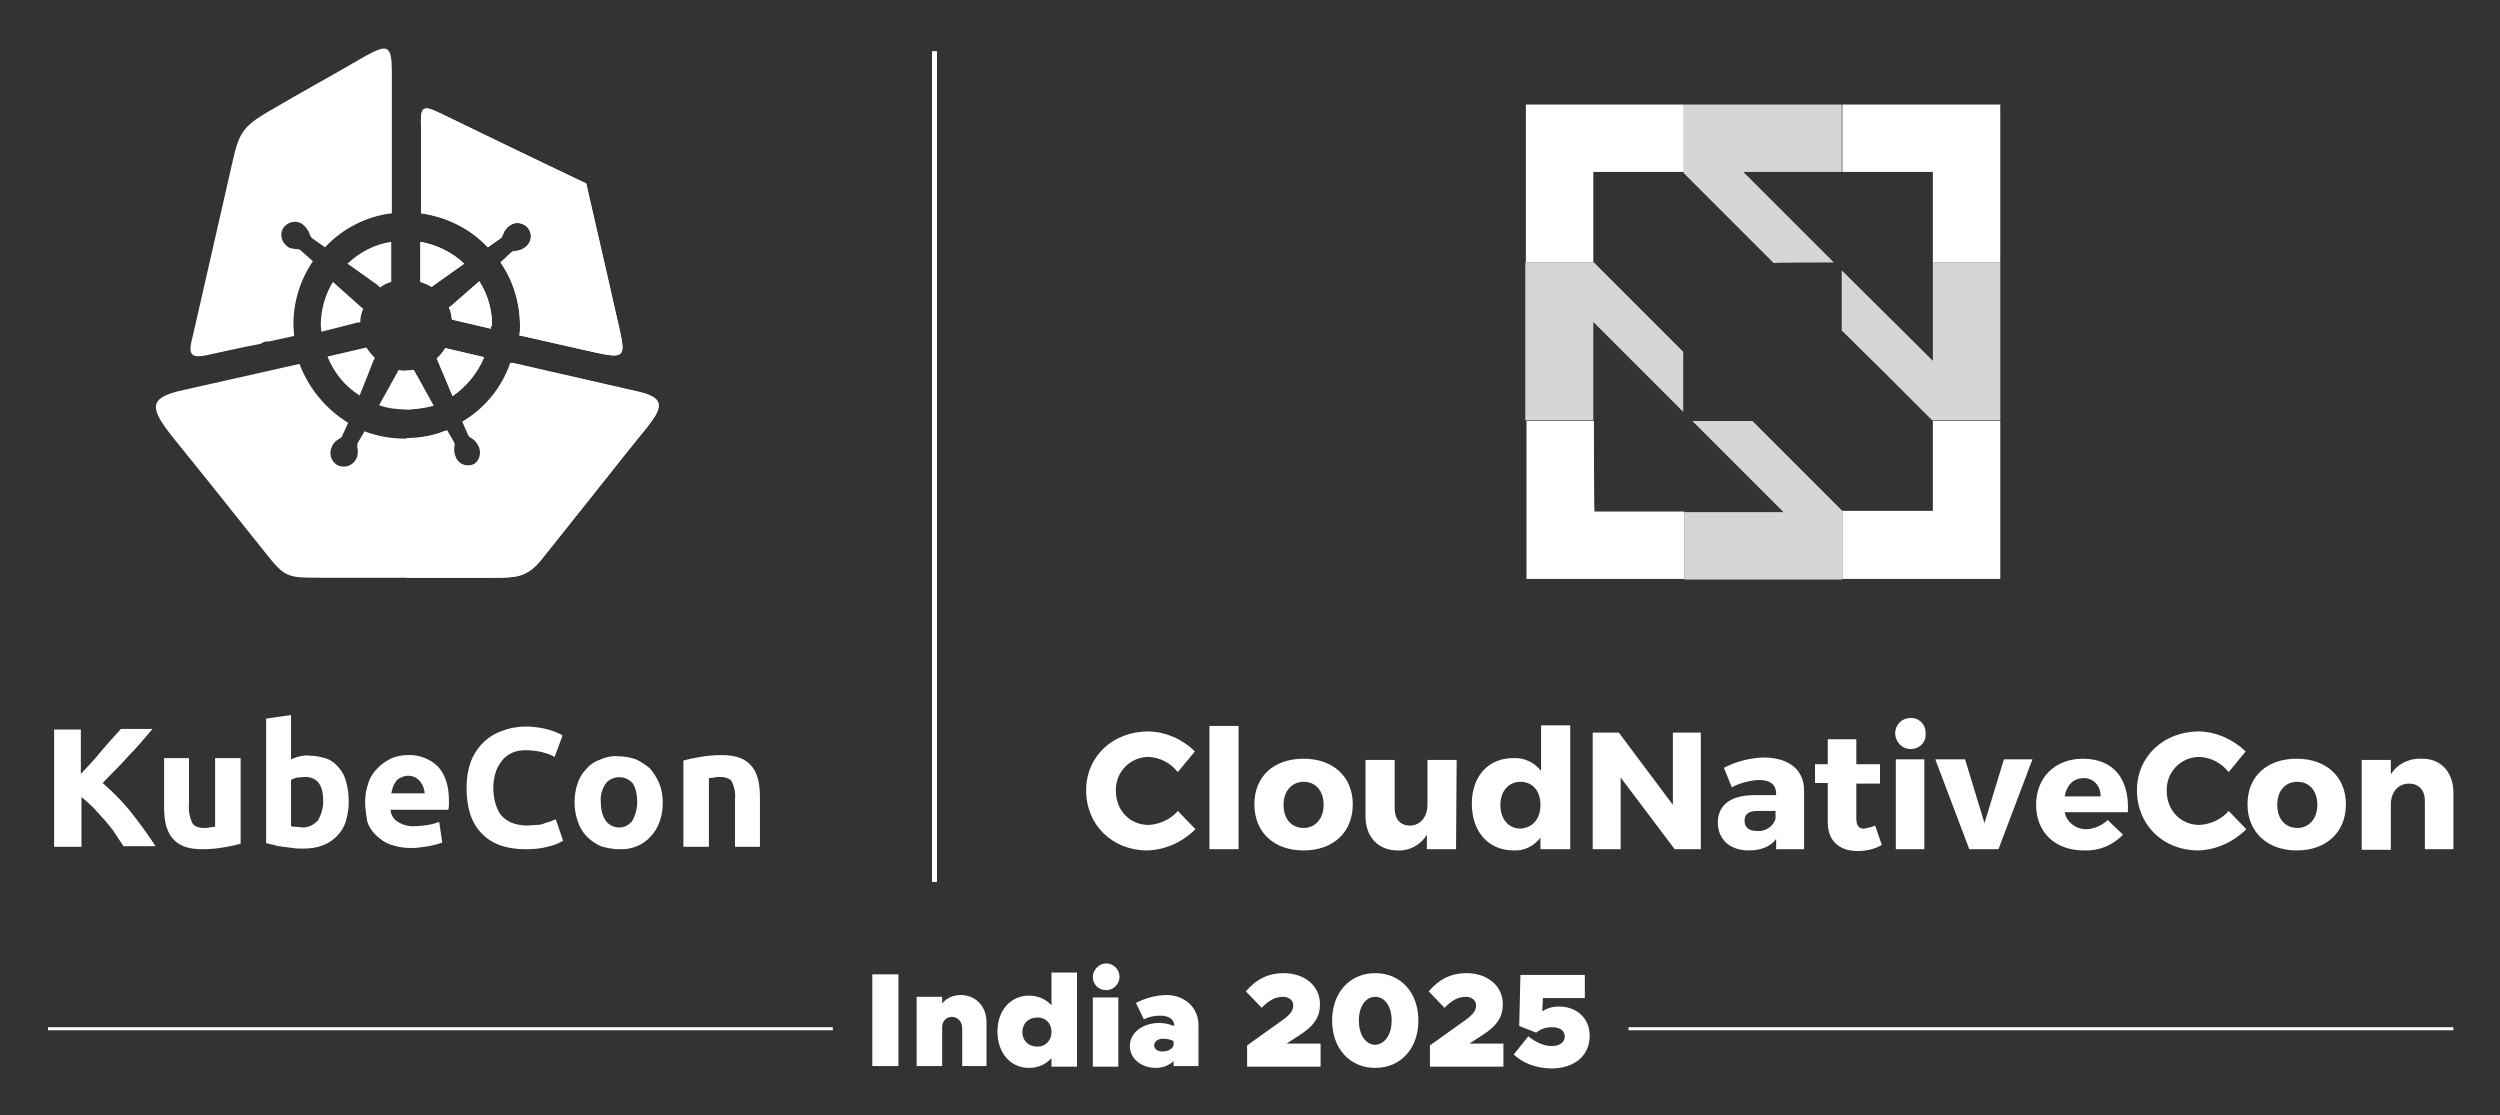 <?xml version="1.0" encoding="UTF-8"?> <svg xmlns="http://www.w3.org/2000/svg" xmlns:xlink="http://www.w3.org/1999/xlink" role="img" viewBox="-5.91 30.59 411.58 183.58"><rect x="-5.91" y="30.59" width="411.58" height="183.58" fill="#333333" stroke="none"/><title>kcin25_white.svg</title><style>svg {enable-background:new 0 0 400 245}</style><style>.st4,.st5{fill:#fff}.st5{fill-rule:evenodd;clip-rule:evenodd}</style><linearGradient id="SVGID_1_" x1="-420" x2="-420" y1="0" y2="-1" gradientUnits="userSpaceOnUse"><stop offset="0" stop-color="#656565"></stop><stop offset=".618" stop-color="#1b1b1b"></stop><stop offset=".629" stop-color="#545454"></stop><stop offset=".983" stop-color="#3e3e3e"></stop></linearGradient><path d="M106.6 155.8c.7-.2 1.6-.4 2.8-.6 1.2-.2 2.3-.3 3.5-.3 1 0 2.1.1 3.1.5.8.3 1.4.8 1.9 1.4.5.6.8 1.4 1 2.1.2.9.3 1.8.3 2.8v8.3h-4.1v-7.9c.1-1-.1-1.9-.5-2.8-.3-.5-1-.8-2-.8-.3 0-.6 0-.9.1-.3 0-.6.1-.9.1V170h-4.2v-14.2zm-7.6 6.8c0-1.1-.2-2.1-.7-3-1-1.2-2.7-1.4-4-.5-.2.1-.3.3-.5.5-.6.9-.9 2-.8 3 0 1.1.2 2.2.8 3.1.9 1.2 2.6 1.5 3.8.6.2-.2.5-.4.6-.6.5-.9.8-2 .8-3.1m4.2 0c0 1.1-.1 2.1-.5 3.2-.3.9-.8 1.8-1.5 2.5-1.3 1.5-3.3 2.2-5.2 2.1-1 0-2-.2-3-.5-.9-.4-1.6-.9-2.3-1.6-.7-.7-1.2-1.6-1.5-2.5-.7-2-.7-4.3 0-6.3.3-.9.8-1.7 1.5-2.4.6-.7 1.4-1.2 2.3-1.5.9-.4 1.9-.6 2.9-.5 1 0 2 .2 2.9.5.8.4 1.6.9 2.3 1.5.6.7 1.1 1.5 1.5 2.4.4 1 .6 2 .6 3.1m-22.6 7.8c-3.2 0-5.6-.9-7.2-2.6-1.7-1.7-2.5-4.2-2.5-7.5 0-1.5.2-2.9.7-4.3.9-2.4 2.8-4.3 5.2-5.1 1.3-.5 2.6-.7 4-.7.7 0 1.5.1 2.2.2.7.1 1.3.3 1.7.4.4.1.9.3 1.3.5.3.1.5.2.7.4l-1.3 3.5c-.7-.4-1.4-.6-2.1-.8-.9-.2-1.8-.3-2.7-.3-.7 0-1.3.1-1.9.3s-1.2.6-1.7 1.1c-.5.6-.9 1.2-1.2 1.9-.3.9-.5 1.9-.5 2.8 0 .8.1 1.7.3 2.5.2.7.5 1.4.9 2 .5.6 1.1 1 1.7 1.3.8.3 1.7.5 2.6.5.6 0 1.1-.1 1.7-.1.5 0 .9-.1 1.3-.3.3-.1.7-.2 1-.3s.5-.3.8-.3l1.2 3.5c-.8.5-1.7.8-2.6 1-1.1.3-2.3.4-3.6.4M64 161.2c0-.3-.1-.7-.2-1-.1-.3-.3-.6-.5-.9-.2-.3-.5-.5-.8-.7-.4-.2-.8-.3-1.2-.3s-.8.1-1.2.3c-.3.1-.6.3-.8.6s-.4.6-.5.9c-.1.3-.2.7-.3 1.1H64zm-9.8 1.5c0-1.2.2-2.3.6-3.4.3-.9.9-1.7 1.6-2.4.6-.6 1.4-1.1 2.2-1.5.8-.3 1.7-.5 2.6-.5 1.8-.1 3.7.6 5 1.9 1.2 1.3 1.8 3.2 1.8 5.6v.8c0 .3-.1.5-.1.7h-9.5c0 .8.5 1.6 1.2 2 .8.5 1.8.8 2.8.7.7 0 1.5-.1 2.2-.2.6-.1 1.2-.3 1.8-.5l.5 3.4-.9.3c-.4.1-.8.2-1.3.3s-.9.1-1.5.2c-.5.1-1 .1-1.5.1-1.2 0-2.3-.2-3.4-.6-.9-.3-1.7-.9-2.4-1.6-.7-.7-1.2-1.5-1.4-2.4-.1-.9-.3-1.9-.3-2.9m-2.7 0c0 1.1-.2 2.1-.5 3.2-.3.9-.8 1.7-1.5 2.4s-1.5 1.2-2.4 1.5c-1 .4-2.1.5-3.2.5-.5 0-1.1 0-1.6-.1l-1.6-.2c-.5-.1-1-.1-1.5-.3-.5-.1-.9-.2-1.3-.3v-20.5l4.1-.6v7.3c.5-.2 1-.4 1.5-.5s1.1-.2 1.6-.1c.9 0 1.9.2 2.8.5.8.3 1.5.9 2 1.5.6.7 1 1.5 1.2 2.4.3 1.1.4 2.2.4 3.3m-4.2-.2c0-2.7-1-4-3-4-.4 0-.9.1-1.3.1-.3.1-.7.2-1 .4v7.6c.3.1.5.1.8.1s.7.1 1 .1c1 .1 1.9-.4 2.6-1.1.6-1 .9-2.1.9-3.2m-13.6 7c-.7.2-1.6.4-2.8.6-1.2.2-2.3.3-3.5.3-1.1 0-2.1-.1-3.1-.5-.8-.3-1.4-.8-1.9-1.4-.5-.6-.8-1.4-1-2.1-.2-.9-.3-1.8-.3-2.8v-8.2h4.1v7.7c-.1 1 .1 2 .5 2.9.3.6 1 .9 2 .9.3 0 .6 0 .9-.1.3 0 .6-.1.9-.1v-11.3h4.2v14.1zm-19.2.5c-.4-.6-.9-1.3-1.4-2.1s-1.1-1.5-1.7-2.2c-.6-.7-1.3-1.4-1.9-2.1-.6-.6-1.3-1.2-2-1.8v8.2H3v-19.3h4.4v7.3c1.1-1.2 2.3-2.4 3.4-3.8 1.1-1.3 2.2-2.5 3.2-3.6h5.2c-1.3 1.5-2.6 3.1-4 4.5-1.3 1.5-2.8 2.9-4.2 4.4 1.6 1.4 3.1 2.9 4.5 4.6 1.5 1.9 2.9 3.8 4.2 5.8h-5.2v.1z" class="st4"></path><path d="M49.4 84.6l-2.4.6c0-.3-.1-.7-.1-1 0-2.6.7-5.1 2-7.2l4.7 4.2c.1.1.2.2.3.2-.3.7-.5 1.5-.5 2.2-.1.1-.3.1-.5.1l-3.5.9zm9.1-14.2V77c-.7.2-1.3.5-1.8.9-.2-.1-.4-.3-.6-.5L51.3 74c2-1.9 4.5-3.2 7.2-3.6M25.9 85.6c2.3-10 4.2-18.5 6.5-28.5 1-4.5 1.7-5.7 5.8-8.1 5.6-3.3 9.9-5.6 15.9-9.1 3.8-2.1 4.5-2 4.5 2.6v23.2c-4.2.5-8.1 2.5-11 5.6l-2-1.4c-.2-.1-.4-.4-.5-.7-.2-.6-.6-1.2-1.1-1.6-.9-.8-2.3-.6-3.1.3s-.6 2.3.3 3.1c.3.3.7.5 1.1.5.3.1.5.1.8.1.2 0 .4.1.6.3l1.9 1.7c-2.1 3.1-3.2 6.7-3.2 10.3 0 .7.1 1.3.1 2l-4.1.9c-.3 0-.6 0-.9.1l-.5.3c-2.7.5-5.4 1.1-8.1 1.7-3.7.9-3.9.1-3-3.3M63.3 77v-6.6c2.7.5 5.2 1.7 7.2 3.6l-5.2 3.7c-.1.1-.1.1-.2.1-.5-.3-1.1-.6-1.8-.8m11.6 7.7l-6.4-1.5c-.1-.7-.2-1.4-.5-2 .1-.1.1-.1.2-.1l4.8-4.2c1.4 2.2 2.1 4.7 2.1 7.3-.2.1-.3.3-.2.5m-8.4-35.5c3.5 1.7 6 2.9 9.5 4.6 4.8 2.3 9.7 4.7 14.6 7 1.2 5.2 2.4 10.5 3.6 15.7.7 3.2 1.1 4.8 1.8 7.9 1.1 4.9 1 5.3-4 4.2l-12.4-2.8c.1-.5.1-1.1.1-1.6 0-3.7-1.1-7.4-3.2-10.4l1.7-1.6c.2-.2.5-.3.7-.3.7 0 1.3-.3 1.8-.7.9-.8 1.1-2.1.3-3.1-.8-.9-2.1-1.1-3.1-.3-.3.2-.6.6-.8.9-.1.3-.2.5-.3.7-.1.2-.2.4-.4.5l-2 1.4c-2.9-3.1-6.8-5-11-5.6V51.5c-.1-3.3.2-3.7 3.1-2.3m-4.3 42.3c-.4.1-.8.1-1.3.1-.4 0-.8 0-1.2-.1l-.2.4-3 5.4c1.4.5 2.9.7 4.4.7s3-.3 4.5-.7l-3-5.4c0-.1-.1-.2-.2-.4m5.2-3.6l6.4 1.5c-1.1 2.6-2.9 4.8-5.2 6.4L66 89.6c.6-.5 1-1.1 1.4-1.7M48 89.3l6.4-1.5c.4.6.9 1.2 1.4 1.7l-.2.4-2.3 5.8c-2.4-1.5-4.2-3.7-5.3-6.4m52.8 11.4c-3.1 3.8-4.5 5.6-7.6 9.5-3.5 4.4-6.3 7.9-9.8 12.3-2.5 3.2-4.3 3.2-8.4 3.2H46.8c-5.4 0-5.8 0-9.1-4.2-3.3-4.1-5.8-7.3-9.1-11.4-2.6-3.2-3.2-4-5.8-7.2-4-5-4.6-6.8 1.5-8.1l19.1-4.3c1.5 4 4.3 7.4 8 9.7l-.9 2c-.1.3-.3.5-.5.6-.6.3-1.1.8-1.3 1.4-.5 1.1-.1 2.4 1 3 1.1.5 2.4.1 3-1 .2-.4.3-.8.3-1.2 0-.3 0-.5-.1-.8 0-.2 0-.5.1-.7l1.1-1.9c2.1.8 4.4 1.2 6.6 1.2 2.3 0 4.6-.4 6.7-1.3l1.1 1.9c.1.2.2.5.1.8-.1.6 0 1.3.3 1.9.5 1.1 1.9 1.5 3 1s1.5-1.9 1-3c-.2-.4-.4-.7-.7-1-.2-.2-.4-.3-.7-.5-.2-.1-.3-.3-.4-.5l-.9-2.1c3.7-2.2 6.5-5.6 7.9-9.7l21 4.8c4.4 1 4.1 2.5 1.7 5.6" class="st5"></path><path d="M63.3 77v-6.6c2.7.5 5.2 1.7 7.2 3.6l-5.2 3.7c-.1.1-.1.1-.2.1-.5-.3-1.1-.6-1.8-.8m11.6 7.7l-6.4-1.5c-.1-.7-.2-1.4-.5-2 .1-.1.1-.1.2-.1l4.8-4.2c1.4 2.2 2.1 4.7 2.1 7.3-.2.1-.3.3-.2.5m-8.4-35.5c3.5 1.7 6 2.9 9.5 4.6 4.8 2.3 9.7 4.7 14.6 7 1.2 5.2 2.4 10.5 3.6 15.7.7 3.2 1.1 4.8 1.8 7.9 1.1 4.9 1 5.3-4 4.2l-12.4-2.8c.1-.5.1-1.1.1-1.6 0-3.7-1.1-7.4-3.2-10.4l1.7-1.6c.2-.2.5-.3.7-.3.7 0 1.3-.3 1.8-.7.9-.8 1.1-2.1.3-3.1-.8-.9-2.1-1.1-3.1-.3-.3.2-.6.6-.8.9-.1.3-.2.5-.3.7-.1.2-.2.4-.4.5l-2 1.4c-2.9-3.1-6.8-5-11-5.6V51.5c-.1-3.3.2-3.7 3.1-2.3m.9 38.7l6.4 1.5c-1.1 2.6-2.9 4.8-5.2 6.4L66 89.6c.6-.5 1-1.1 1.4-1.7M60.9 98v-6.4c.4 0 .9-.1 1.3-.1.1.2.2.3.3.5l3 5.4c-1.6.4-3.1.6-4.6.6m39.9 2.7c-3.1 3.8-4.5 5.6-7.6 9.5-3.5 4.4-6.3 7.9-9.8 12.3-2.5 3.2-4.3 3.2-8.4 3.2H61v-23c2.3 0 4.6-.4 6.7-1.3l1.1 1.9c.1.2.2.5.1.8-.1.6 0 1.3.3 1.9.5 1.1 1.9 1.5 3 1s1.5-1.9 1-2.9c-.2-.4-.4-.7-.7-1-.2-.2-.4-.3-.7-.5-.2-.1-.3-.3-.4-.5l-.9-2.1c3.7-2.2 6.5-5.6 7.9-9.7l21 4.8c4.1 1 3.8 2.5 1.4 5.6" class="st5"></path><path d="M256.5 99.9h-11.1v26h26v-11.1h-14.8c-.1 0-.1-14.9-.1-14.9zm55.8 0v14.8h-14.8l-.1-.1v11.3h26v-26h-11.1zm-67-26.1h11.2l-.1-.1V58.9h14.8l.1.1V47.8h-26v26zm52.1-26v11.1h14.9v14.9h11.1v-26h-26z" class="st4"></path><path d="M296 73.8l-14.9-14.9h16.2V47.8h-26v11.3l14.8 14.8c.1-.1 9.9-.1 9.9-.1zm-13.4 26.1h-9.9l12.4 12.4 2.6 2.6h-16.3V126h26v-11.3l-7.4-7.4-7.4-7.4zm29.7-26.1V90l-2.6-2.6-12.4-12.3V85l7.5 7.4 7.4 7.4h11.2v-26h-11.1zm-41 14.8l-14.8-14.8h-11.3v26h11.2V83.6l14.8 14.8v-9.8h.1z" class="st4" opacity=".8"></path><path d="M190.8 154.3l-2.8 3.4c-1.2-1.5-2.9-2.4-4.8-2.5-3 0-5.4 2.4-5.4 5.4v.2c0 3.2 2.3 5.6 5.4 5.6 1.8-.1 3.6-.9 4.8-2.3l2.9 3c-2.1 2.1-4.9 3.4-7.9 3.5-5.8 0-10.1-4.2-10.1-9.9 0-5.6 4.4-9.7 10.3-9.7 2.9.1 5.6 1.3 7.6 3.3zm2.4 16.1v-20.3h4.8v20.3h-4.8zm23.6-7.4c0 4.6-3.2 7.6-8.1 7.6s-8.1-3-8.1-7.6 3.2-7.5 8.1-7.5 8.1 3 8.1 7.5zm-11.4.1c0 2.3 1.3 3.8 3.3 3.8 1.9 0 3.3-1.5 3.3-3.8s-1.3-3.8-3.3-3.8c-1.9 0-3.3 1.5-3.3 3.8zm28.4 7.3H229V168c-1 1.7-2.9 2.7-4.8 2.6-3.2 0-5.3-2.2-5.3-5.6v-9.3h4.8v8c0 1.7.9 2.8 2.5 2.8 1.8 0 2.9-1.5 2.9-3.5v-7.3h4.8l-.1 14.7zm18.7 0h-4.8v-1.9c-1.1 1.4-2.7 2.2-4.4 2.1-4.2 0-6.9-3.1-6.9-7.7 0-4.5 2.7-7.5 6.8-7.5 1.8-.1 3.5.7 4.6 2.1V150h4.8v20.4h-.1zm-4.8-7.3c0-2.3-1.3-3.8-3.3-3.8-1.9 0-3.3 1.5-3.3 3.8s1.3 3.9 3.3 3.9c2-.1 3.3-1.6 3.3-3.9zm22.1 7.3l-8.9-11.8v11.8h-4.6v-19.2h4.3l8.9 11.9v-11.9h4.6v19.2h-4.3zm21.3-9.7v9.7h-4.6v-1.7c-.9 1.3-2.6 1.9-4.5 1.9-3.2 0-5.1-1.9-5.1-4.6 0-2.8 2-4.4 5.7-4.5h3.9v-.2c0-1.5-.9-2.3-2.9-2.3-1.5.1-3.1.5-4.4 1.2l-1.3-3.2c2.1-1.1 4.5-1.7 6.8-1.7 4 .1 6.4 2.1 6.4 5.4zm-4.7 4.7v-1.3h-3c-1.4 0-2.1.5-2.1 1.6s.7 1.7 2.1 1.7c1.3.1 2.6-.7 3-2zm17.5 4.3c-1.2.7-2.6 1-4 1-2.9 0-4.9-1.6-4.9-4.7v-6.5h-2.1v-3.1h2.1v-4.1h4.7v4.1h3.9v3.2h-3.9v5.8c0 1.1.5 1.7 1.3 1.6.6-.1 1.2-.2 1.8-.5l1.1 3.2zm7.2-18.3c.1 1.4-1 2.5-2.4 2.5h-.1c-1.4 0-2.5-1.2-2.5-2.6 0-1.4 1.1-2.5 2.5-2.5 1.3-.1 2.4.9 2.5 2.2v.4zm-4.9 19v-14.8h4.7v14.8h-4.7zm12.1 0l-5.6-14.8h4.9l3.2 10.5 3.2-10.5h4.7l-5.6 14.8h-4.8zm26.1-6.1H334c.3 1.6 1.8 2.8 3.5 2.8 1.3 0 2.6-.6 3.6-1.5l2.5 2.4c-1.7 1.8-4 2.7-6.4 2.6-4.8 0-7.9-3-7.9-7.5 0-4.6 3.2-7.6 7.7-7.6 5.1 0 7.7 3.4 7.4 8.8zm-4.5-2.6c.1-1.5-1-2.9-2.5-3h-.3c-1.7 0-2.8 1.2-3.1 3h5.9zm23.9-7.4l-2.8 3.4c-1.2-1.5-2.9-2.4-4.8-2.5-3 0-5.4 2.4-5.4 5.4v.2c0 3.2 2.3 5.6 5.4 5.6 1.8-.1 3.6-.9 4.8-2.3l2.9 3c-2.1 2.1-4.9 3.4-7.9 3.5-5.8 0-10.1-4.2-10.1-9.9 0-5.6 4.4-9.7 10.3-9.7 2.8.1 5.5 1.3 7.6 3.3zm16.5 8.7c0 4.6-3.2 7.6-8.1 7.6-4.8 0-8.1-3-8.1-7.6s3.2-7.5 8.1-7.5c4.9 0 8.1 3 8.1 7.5zm-11.3.1c0 2.3 1.3 3.8 3.3 3.8 1.9 0 3.3-1.5 3.3-3.8s-1.3-3.8-3.3-3.8-3.3 1.5-3.3 3.8zm29-2v9.3h-4.7v-8c0-1.7-1-2.8-2.6-2.8-1.7 0-2.8 1.2-3 3v7.9h-4.8v-14.8h4.8v2.4c1-1.7 3-2.7 5-2.6 3.1-.1 5.3 2.1 5.3 5.6z" class="st4"></path><path d="M147.6 39.1h.7v136.6h-.7V39.1z" class="st4" id="b_00000145016202189606140700000003182771394738092975_"></path><path d="M147.6 39.1h.7v136.6h-.7V39.1z" class="st4"></path><path d="M147.6 39.1h.7v136.6h-.7V39.1z" class="st4"></path><path id="SVGID_00000163784854365228768570000005940220945320668601_" d="M147.6 39.1h.7v136.6h-.7z" class="st4"></path><defs><path id="SVGID_00000017481626633928808800000007755406211964150434_" d="M147.6 39.1h.7v136.6h-.7z"></path></defs><use fill="#fff" overflow="visible" xlink:href="#SVGID_00000017481626633928808800000007755406211964150434_"></use><clipPath id="SVGID_00000175293039965239186960000005667479574882639800_"><use overflow="visible" xlink:href="#SVGID_00000017481626633928808800000007755406211964150434_"></use></clipPath><g clip-path="url(#SVGID_00000175293039965239186960000005667479574882639800_)"><path d="M147.6 39.1h.7v136.6h-.7V39.1z" class="st4"></path></g><g><path d="M262.2 199.7H398v.5H262.2v-.5zM2 199.7h129.2v.5H2v-.5z" class="st4"></path></g><g><path d="M137.7 191h4.3v15.1h-4.3V191zm18.8 7.9v7.2h-4v-6.2c0-1.1-.7-1.9-1.7-1.9-.9 0-1.6.7-1.6 1.7v6.4H145v-11.4h4.2v1.1c.7-.9 1.8-1.4 3.2-1.4 2.4.1 4.1 1.9 4.1 4.5zm14.9-8.1v15.4h-4.2v-1.4c-.9 1-2.2 1.6-3.7 1.6-3.1 0-5.2-2.5-5.2-6s2.2-5.9 5.2-5.9c1.5 0 2.8.6 3.7 1.6v-5.4h4.2zm-4.2 9.7c0-1.4-.9-2.4-2.3-2.4-1.5 0-2.5 1-2.5 2.4s1 2.4 2.5 2.4c1.3 0 2.3-1 2.3-2.4zm6.8-9.1c0-1.1 1-2.2 2.2-2.2 1.2 0 2.2 1 2.2 2.2 0 1.2-1 2.2-2.2 2.2-1.3 0-2.2-1-2.2-2.2zm0 3.4h4.2v11.4H174v-11.4zm17.4 4.6v6.7h-4.1v-.8c-.8.7-1.8 1.1-2.9 1.1-2.4 0-4.3-1.5-4.3-3.6 0-2.2 2.1-3.8 4.9-3.8.7 0 1.6.2 2.4.5v-.1c0-1-.9-1.6-2.3-1.6-1 0-1.9.2-2.7.6l-1.3-2.7c1.6-.8 3.3-1.3 5.2-1.3 2.7.1 5.1 1.9 5.1 5zm-4.1 3.2v-.6c-.5-.3-1.1-.4-1.8-.4-.8 0-1.4.5-1.4 1.1 0 .6.6 1 1.3 1 1.1 0 1.8-.5 1.9-1.1zm12.1.1l5.6-4c1.6-1.1 2-1.8 2-2.6s-.7-1.4-1.7-1.4c-1.3 0-2.3.6-3.5 1.8l-2.6-2.7c1.7-2 3.7-3 6.2-3 3.6 0 6 2.2 6 5.1 0 2-.8 3.5-3.5 5.2l-2 1.3h5.6v3.8h-12.1v-3.5zm14-4.1c0-4.6 2.9-7.8 7.1-7.8 4.2 0 7.1 3.2 7.1 7.8s-2.9 7.8-7.1 7.8c-4.2 0-7.1-3.2-7.1-7.8zm9.8 0c0-2.3-1.1-3.9-2.7-3.9s-2.7 1.6-2.7 3.9 1.1 4 2.7 4c1.6-.1 2.7-1.7 2.7-4zm6.3 4.1l5.6-4c1.6-1.1 2-1.8 2-2.6s-.7-1.4-1.7-1.4c-1.3 0-2.3.6-3.5 1.8l-2.6-2.7c1.7-2 3.7-3 6.2-3 3.6 0 6 2.2 6 5.1 0 2-.8 3.5-3.5 5.2l-2 1.3h5.6v3.8h-12.1v-3.5zm13.8 1.5l2.4-3c1.1.9 2.5 1.6 3.8 1.6 1.5 0 2.2-.7 2.2-1.6 0-.9-.8-1.5-2.1-1.5-1 0-1.9.3-2.6.9l-2.8-1.1.2-8.4H255v3.8h-6.9l-.1 2.2c.7-.5 1.6-.8 2.8-.8 2.6 0 5 1.7 5 4.8 0 3.3-2.5 5.4-6.4 5.4-2.6-.1-4.6-.9-6.1-2.3z" class="st4"></path></g></svg> 